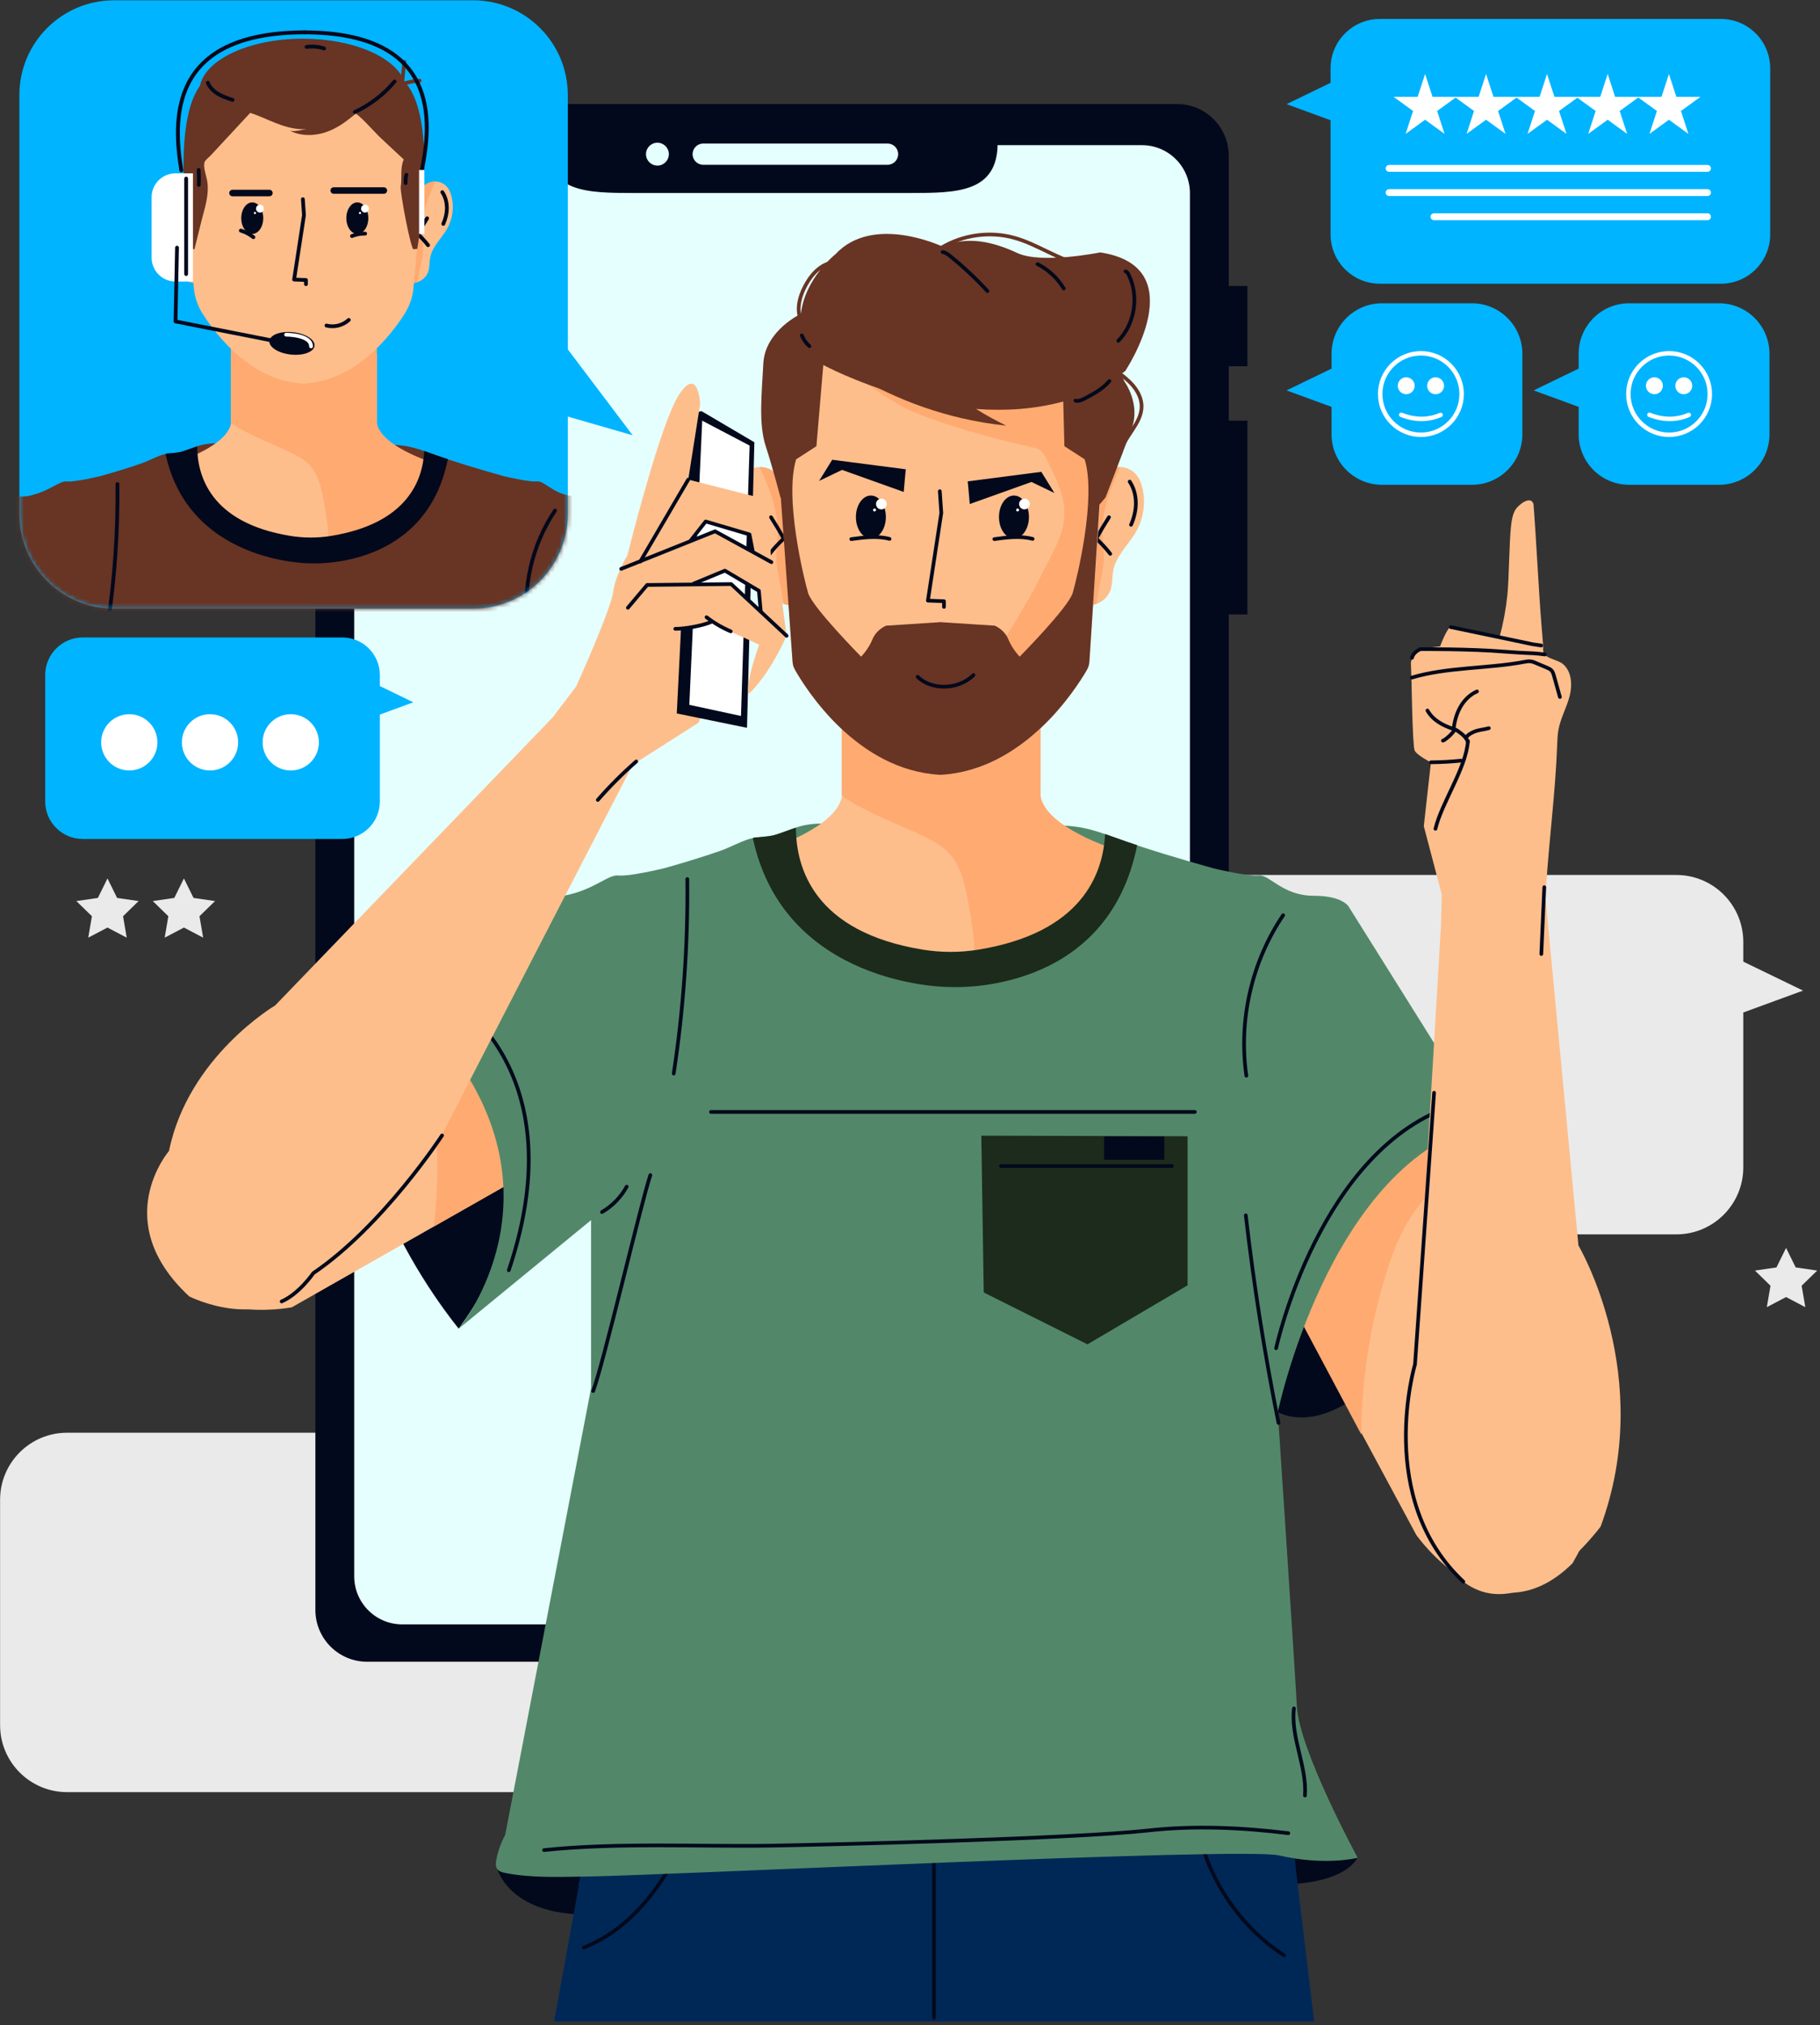 <?xml version="1.0" encoding="UTF-8"?> <svg xmlns="http://www.w3.org/2000/svg" width="418" height="465" viewBox="0 0 418 465" fill="none"><rect x="0" y="0" width="418" height="465" fill="#333333" stroke="none"/><path d="M414.107 227.464L400.383 220.816V216.296C400.383 207.8 393.495 200.912 384.999 200.912H278.701C270.205 200.912 263.317 207.8 263.317 216.296V268.055C263.317 276.551 270.205 283.439 278.701 283.439H384.999C393.495 283.439 400.383 276.551 400.383 268.055V232.486L414.107 227.464Z" fill="#EAEAEA"></path><path d="M150.81 355.537L137.085 348.889V344.369C137.085 335.873 130.197 328.985 121.701 328.985H15.403C6.908 328.985 0.02 335.873 0.02 344.369V396.127C0.02 404.623 6.908 411.511 15.403 411.511H121.702C130.198 411.511 137.086 404.623 137.086 396.127V360.558L150.81 355.537Z" fill="#EAEAEA"></path><path d="M410.208 286.552L412.417 291.029L417.358 291.747L413.783 295.232L414.627 300.153L410.208 297.83L405.788 300.153L406.632 295.232L403.057 291.747L407.998 291.029L410.208 286.552Z" fill="#EAEAEA"></path><path d="M24.686 201.708L26.895 206.186L31.836 206.903L28.261 210.388L29.105 215.309L24.686 212.986L20.266 215.309L21.11 210.388L17.535 206.903L22.476 206.186L24.686 201.708Z" fill="#EAEAEA"></path><path d="M42.24 201.708L44.449 206.186L49.39 206.903L45.815 210.388L46.659 215.309L42.24 212.986L37.821 215.309L38.664 210.388L35.089 206.903L40.03 206.186L42.24 201.708Z" fill="#EAEAEA"></path><path d="M286.499 65.662H278.414V84.097H286.499V65.662Z" fill="#03091C"></path><path d="M286.499 96.594H278.414V141.094H286.499V96.594Z" fill="#03091C"></path><path d="M270.317 381.144H84.329C77.998 381.144 72.865 376.011 72.865 369.68V35.781C72.865 29.45 77.997 24.317 84.329 24.317H270.317C276.648 24.317 281.781 29.45 281.781 35.781V369.68C281.781 376.012 276.648 381.144 270.317 381.144Z" fill="#03091C"></path><path d="M228.689 32.899C228.689 43.734 219.905 43.885 209.07 43.885H145.576C134.741 43.885 125.957 43.734 125.957 32.899H92.386C86.055 32.899 80.922 38.031 80.922 44.363V361.961C80.922 368.292 86.055 373.425 92.386 373.425H262.26C268.591 373.425 273.724 368.292 273.724 361.961V44.363C273.724 38.032 268.592 32.899 262.26 32.899H228.689Z" fill="#E5FEFE" stroke="#03091C" stroke-width="0.863" stroke-miterlimit="10" stroke-linecap="round" stroke-linejoin="round"></path><path d="M270.317 381.144H84.329C77.998 381.144 72.865 376.011 72.865 369.68V35.781C72.865 29.45 77.997 24.317 84.329 24.317H270.317C276.648 24.317 281.781 29.45 281.781 35.781V369.68C281.781 376.012 276.648 381.144 270.317 381.144Z" stroke="#03091C" stroke-width="0.863" stroke-miterlimit="10" stroke-linecap="round" stroke-linejoin="round"></path><path d="M203.841 37.84H161.509C160.16 37.84 159.067 36.747 159.067 35.398C159.067 34.049 160.161 32.956 161.509 32.956H203.841C205.19 32.956 206.283 34.049 206.283 35.398C206.283 36.746 205.19 37.84 203.841 37.84Z" fill="#E5FEFE"></path><path d="M153.617 35.398C153.617 36.849 152.441 38.026 150.989 38.026C149.538 38.026 148.361 36.85 148.361 35.398C148.361 33.947 149.537 32.771 150.989 32.771C152.441 32.77 153.617 33.947 153.617 35.398Z" fill="#E5FEFE"></path><path d="M295.478 23.912L305.589 19.015V15.685C305.589 9.426 310.663 4.352 316.922 4.352H395.23C401.489 4.352 406.563 9.426 406.563 15.685V53.815C406.563 60.074 401.489 65.148 395.23 65.148H316.922C310.663 65.148 305.589 60.074 305.589 53.815V27.611L295.478 23.912Z" fill="#00B4FF"></path><path d="M327.304 16.982L329.012 22.239H334.539L330.068 25.487L331.776 30.744L327.304 27.495L322.833 30.744L324.541 25.487L320.069 22.239H325.596L327.304 16.982Z" fill="white"></path><path d="M341.304 16.982L343.012 22.239H348.539L344.068 25.487L345.776 30.744L341.304 27.495L336.833 30.744L338.541 25.487L334.069 22.239H339.596L341.304 16.982Z" fill="white"></path><path d="M355.304 16.982L357.012 22.239H362.539L358.068 25.487L359.776 30.744L355.304 27.495L350.833 30.744L352.541 25.487L348.069 22.239H353.596L355.304 16.982Z" fill="white"></path><path d="M369.235 16.982L370.943 22.239H376.47L371.999 25.487L373.707 30.744L369.235 27.495L364.764 30.744L366.472 25.487L362 22.239H367.527L369.235 16.982Z" fill="white"></path><path d="M383.304 16.982L385.012 22.239H390.539L386.068 25.487L387.776 30.744L383.304 27.495L378.833 30.744L380.541 25.487L376.069 22.239H381.596L383.304 16.982Z" fill="white"></path><path d="M392.157 38.668H319.038" stroke="white" stroke-width="1.586" stroke-miterlimit="10" stroke-linecap="round" stroke-linejoin="round"></path><path d="M392.157 44.219H319.038" stroke="white" stroke-width="1.586" stroke-miterlimit="10" stroke-linecap="round" stroke-linejoin="round"></path><path d="M392.158 49.77H329.348" stroke="white" stroke-width="1.586" stroke-miterlimit="10" stroke-linecap="round" stroke-linejoin="round"></path><path d="M295.478 89.646L305.818 84.637V81.231C305.818 74.83 311.008 69.64 317.409 69.64H338.052C344.453 69.64 349.643 74.829 349.643 81.231V99.729C349.643 106.13 344.453 111.32 338.052 111.32H317.409C311.008 111.32 305.818 106.131 305.818 99.729V93.428L295.478 89.646Z" fill="#00B4FF"></path><path d="M316.987 90.481C316.987 95.646 321.174 99.833 326.34 99.833C331.505 99.833 335.692 95.646 335.692 90.481C335.692 85.316 331.505 81.129 326.34 81.129C321.174 81.128 316.987 85.316 316.987 90.481Z" stroke="white" stroke-width="1.025" stroke-miterlimit="10" stroke-linecap="round" stroke-linejoin="round"></path><path d="M330.859 95.276C328 96.5 325 96.5 321.82 95.25" stroke="white" stroke-width="1.025" stroke-miterlimit="10" stroke-linecap="round" stroke-linejoin="round"></path><path d="M327.771 88.58C327.771 89.653 328.641 90.523 329.714 90.523C330.787 90.523 331.656 89.653 331.656 88.58C331.656 87.507 330.787 86.637 329.714 86.637C328.641 86.637 327.771 87.507 327.771 88.58Z" fill="white"></path><path d="M321.023 88.58C321.023 89.653 321.893 90.523 322.966 90.523C324.039 90.523 324.909 89.653 324.909 88.58C324.909 87.507 324.039 86.637 322.966 86.637C321.893 86.637 321.023 87.507 321.023 88.58Z" fill="white"></path><path d="M352.231 89.646L362.572 84.637V81.231C362.572 74.83 367.761 69.64 374.163 69.64H394.806C401.207 69.64 406.397 74.829 406.397 81.231V99.729C406.397 106.131 401.208 111.32 394.806 111.32H374.163C367.762 111.32 362.572 106.131 362.572 99.729V93.428L352.231 89.646Z" fill="#00B4FF"></path><path d="M373.987 90.481C373.987 95.646 378.174 99.833 383.34 99.833C388.505 99.833 392.692 95.646 392.692 90.481C392.692 85.316 388.505 81.129 383.34 81.129C378.174 81.128 373.987 85.316 373.987 90.481Z" stroke="white" stroke-width="1.025" stroke-miterlimit="10" stroke-linecap="round" stroke-linejoin="round"></path><path d="M387.859 95.276C385 96.5 382 96.5 378.82 95.25" stroke="white" stroke-width="1.025" stroke-miterlimit="10" stroke-linecap="round" stroke-linejoin="round"></path><path d="M384.771 88.58C384.771 89.653 385.641 90.523 386.714 90.523C387.787 90.523 388.656 89.653 388.656 88.58C388.656 87.507 387.787 86.637 386.714 86.637C385.641 86.637 384.771 87.507 384.771 88.58Z" fill="white"></path><path d="M378.023 88.58C378.023 89.653 378.893 90.523 379.966 90.523C381.039 90.523 381.909 89.653 381.909 88.58C381.909 87.507 381.039 86.637 379.966 86.637C378.893 86.637 378.023 87.507 378.023 88.58Z" fill="white"></path><path d="M94.929 161.263L87.234 157.536V155.001C87.234 150.237 83.372 146.375 78.608 146.375H19.007C14.243 146.375 10.381 150.237 10.381 155.001V184.022C10.381 188.786 14.243 192.648 19.007 192.648H78.608C83.372 192.648 87.234 188.786 87.234 184.022V164.078L94.929 161.263Z" fill="#00B4FF"></path><path d="M36.155 170.457C36.155 174.025 33.262 176.918 29.694 176.918C26.126 176.918 23.233 174.025 23.233 170.457C23.233 166.889 26.126 163.996 29.694 163.996C33.262 163.997 36.155 166.889 36.155 170.457Z" fill="white"></path><path d="M54.697 170.457C54.697 174.025 51.804 176.918 48.236 176.918C44.668 176.918 41.775 174.025 41.775 170.457C41.775 166.889 44.668 163.996 48.236 163.996C51.805 163.997 54.697 166.889 54.697 170.457Z" fill="white"></path><path d="M73.241 170.457C73.241 174.025 70.348 176.918 66.78 176.918C63.212 176.918 60.319 174.025 60.319 170.457C60.319 166.889 63.212 163.996 66.78 163.996C70.348 163.997 73.241 166.889 73.241 170.457Z" fill="white"></path><path d="M130.408 80.225V21.823C130.408 9.807 120.667 0.066 108.652 0.066H26.206C14.19 0.066 4.45 9.807 4.45 21.823V118.01C4.45 130.026 14.191 139.767 26.206 139.767H108.652C120.668 139.767 130.408 130.026 130.408 118.01V95.655L145.301 99.948L130.408 80.225Z" fill="#00B4FF"></path><mask id="mask0_41_277" style="mask-type:luminance" maskUnits="userSpaceOnUse" x="4" y="0" width="142" height="140"><path d="M130.408 80.225V21.823C130.408 9.807 120.667 0.066 108.652 0.066H26.206C14.19 0.066 4.45 9.807 4.45 21.823V118.01C4.45 130.026 14.191 139.767 26.206 139.767H108.652C120.668 139.767 130.408 130.026 130.408 118.01V95.655L145.301 99.948L130.408 80.225Z" fill="white"></path></mask><g mask="url(#mask0_41_277)"><path d="M132.562 153.059V113.963C127.366 113.942 125.16 110.346 123.355 110.546C121.545 110.747 115.713 109.339 115.713 109.339C110.113 107.764 104.498 106.117 99.052 104.146C97.302 103.513 95.544 102.877 93.718 102.519C91.512 102.087 89.248 102.068 87 102.051C75.116 101.961 63.233 101.87 51.349 101.78C49.833 101.768 48.304 101.758 46.818 102.058C45.119 102.401 43.538 103.131 41.893 103.652C40.435 104.114 38.835 103.949 37.468 104.372C35.76 104.9 34.088 105.857 32.375 106.447C29.287 107.51 26.154 108.46 23.009 109.339C23.009 109.339 17.177 110.747 15.367 110.546C13.557 110.345 11.259 113.019 6.117 113.965C5.978 113.991 2.637 114.071 2.392 114.181L2.508 153.059H132.562Z" fill="#683424"></path><path d="M121.268 144.312C119.914 134.94 122.172 125.093 127.472 117.247" stroke="#03091C" stroke-width="0.87" stroke-miterlimit="10" stroke-linecap="round" stroke-linejoin="round"></path><path d="M26.973 111.148C27.097 122.116 26.33 133.094 24.682 143.938" stroke="#03091C" stroke-width="0.87" stroke-miterlimit="10" stroke-linecap="round" stroke-linejoin="round"></path><path d="M99.015 106.122C99.015 106.122 87.452 102.502 86.547 97.173V81.287L69.806 83.367L53.065 81.287V97.173C52.16 102.502 40.597 106.122 40.597 106.122C47.287 123.992 66.247 126.493 69.555 126.796V126.835C69.555 126.835 69.642 126.831 69.806 126.818C69.97 126.831 70.057 126.835 70.057 126.835V126.796C73.365 126.493 92.325 123.992 99.015 106.122Z" fill="#FDBE8B"></path><path d="M86.546 97.173V77.851C86.546 77.851 86.508 77.856 86.508 77.851L69.786 79.929L65.512 79.398C65.512 79.398 53.064 77.851 53.064 77.856L53.026 77.851V95.702V97.094C53.026 97.094 53.063 97.119 53.064 97.121C56.871 99.757 61.356 101.404 65.563 103.335C67.714 104.323 69.94 105.366 71.457 107.183C72.909 108.922 73.553 111.184 74.031 113.399C74.582 115.951 74.962 118.536 75.287 121.126C75.414 122.14 75.276 123.801 75.7 124.716C76.18 125.751 75.779 125.512 76.965 125.443C79.497 125.296 82.723 123.397 84.895 122.208C87.886 120.57 90.64 118.493 92.963 115.991C93.656 115.244 99.721 106.339 99.015 106.122C99.015 106.122 87.451 102.502 86.546 97.173Z" fill="#FFAA71"></path><path d="M99.552 41.694C100.656 41.568 101.81 41.994 102.568 42.807C103.2 43.484 103.545 44.382 103.751 45.285C104.306 47.713 103.923 50.343 102.698 52.512C101.446 54.729 99.335 56.538 98.829 59.034C98.6 60.16 98.722 61.354 98.338 62.437C97.796 63.965 96.187 65.044 94.567 64.967C94.737 60.46 94.945 55.955 95.191 51.452C95.364 48.32 95.257 42.183 99.552 41.694Z" fill="#FDBE8B"></path><path d="M96.957 52.898C96.95 52.585 96.955 52.273 96.967 51.961C97.109 48.39 98.504 44.97 100.004 41.675C99.853 41.672 99.702 41.677 99.551 41.694C95.257 42.182 95.363 48.32 95.191 51.45C94.944 55.953 94.736 60.458 94.567 64.965C95.05 64.988 95.528 64.898 95.981 64.735C96.184 63.28 96.469 61.83 96.761 60.395C96.955 59.444 97.151 58.489 97.201 57.519C97.247 56.641 97.172 55.764 97.093 54.887C97.035 54.225 96.973 53.562 96.957 52.898Z" fill="#FFAA71"></path><path d="M98.094 50.132C97.381 51.249 96.699 52.386 96.049 53.541C96.021 53.591 95.992 53.645 95.995 53.702C95.999 53.782 96.062 53.845 96.12 53.9C96.912 54.642 97.645 55.447 98.31 56.304" stroke="#03091C" stroke-width="0.87" stroke-miterlimit="10" stroke-linecap="round" stroke-linejoin="round"></path><path d="M101.586 44.125C102.289 45.179 102.625 46.457 102.631 47.724C102.637 48.991 102.324 50.247 101.816 51.408" stroke="#03091C" stroke-width="0.87" stroke-miterlimit="10" stroke-linecap="round" stroke-linejoin="round"></path><path d="M39.93 41.694C38.826 41.568 37.672 41.994 36.914 42.807C36.282 43.484 35.937 44.382 35.731 45.285C35.176 47.713 35.559 50.343 36.784 52.512C38.035 54.729 40.147 56.538 40.653 59.034C40.882 60.16 40.759 61.354 41.144 62.437C41.686 63.965 43.295 65.044 44.915 64.967C44.745 60.46 44.537 55.955 44.29 51.452C44.118 48.32 44.224 42.183 39.93 41.694Z" fill="#FDBE8B"></path><path d="M42.526 52.898C42.532 52.585 42.528 52.273 42.516 51.961C42.373 48.39 40.978 44.97 39.478 41.675C39.63 41.672 39.781 41.677 39.931 41.694C44.225 42.182 44.12 48.32 44.291 51.45C44.538 55.953 44.746 60.458 44.916 64.965C44.434 64.988 43.956 64.898 43.502 64.735C43.3 63.28 43.014 61.83 42.722 60.395C42.529 59.444 42.333 58.489 42.282 57.519C42.236 56.641 42.312 55.764 42.389 54.887C42.447 54.225 42.51 53.562 42.526 52.898Z" fill="#FFAA71"></path><path d="M41.387 50.132C42.101 51.249 42.782 52.386 43.432 53.541C43.46 53.591 43.489 53.645 43.486 53.702C43.482 53.782 43.419 53.845 43.361 53.9C42.569 54.642 41.836 55.447 41.171 56.304" stroke="#03091C" stroke-width="0.87" stroke-miterlimit="10" stroke-linecap="round" stroke-linejoin="round"></path><path d="M37.897 44.125C37.194 45.179 36.858 46.457 36.852 47.724C36.846 48.991 37.159 50.247 37.667 51.408" stroke="#03091C" stroke-width="0.87" stroke-miterlimit="10" stroke-linecap="round" stroke-linejoin="round"></path><path d="M96.81 44.134C96.81 26.892 84.689 12.914 69.738 12.914C54.787 12.914 42.666 26.892 42.666 44.134C42.666 45.411 42.74 46.668 42.87 47.905L44.515 66.113C44.707 68.241 45.408 70.287 46.561 72.086C49.892 77.284 57.783 87.336 69.361 88.061V88.108C69.488 88.105 69.612 88.09 69.738 88.085C69.865 88.091 69.988 88.105 70.115 88.108V88.061C81.693 87.336 89.584 77.284 92.915 72.086C94.068 70.287 94.769 68.242 94.961 66.113L96.606 47.905C96.735 46.668 96.81 45.412 96.81 44.134Z" fill="#FDBE8B"></path><path d="M80.103 73.467C78.753 74.716 76.752 75.217 74.973 74.752" stroke="#03091C" stroke-width="0.87" stroke-miterlimit="10" stroke-linecap="round" stroke-linejoin="round"></path><path d="M60.462 50.092C60.462 52.091 59.331 53.712 57.936 53.712C56.541 53.712 55.41 52.091 55.41 50.092C55.41 48.093 56.541 46.472 57.936 46.472C59.331 46.472 60.462 48.093 60.462 50.092Z" fill="#03091C"></path><path d="M60.613 47.905C60.613 48.405 60.208 48.81 59.708 48.81C59.208 48.81 58.803 48.405 58.803 47.905C58.803 47.405 59.208 47 59.708 47C60.207 47 60.613 47.405 60.613 47.905Z" fill="white"></path><path d="M58.803 48.91C58.803 49.049 58.691 49.161 58.552 49.161C58.413 49.161 58.301 49.048 58.301 48.91C58.301 48.771 58.414 48.659 58.552 48.659C58.69 48.659 58.803 48.772 58.803 48.91Z" fill="white"></path><path d="M82.067 53.712C83.462 53.712 84.593 52.091 84.593 50.092C84.593 48.093 83.462 46.472 82.067 46.472C80.672 46.472 79.541 48.093 79.541 50.092C79.541 52.091 80.672 53.712 82.067 53.712Z" fill="#03091C"></path><path d="M84.745 47.905C84.745 48.405 84.34 48.81 83.84 48.81C83.34 48.81 82.935 48.405 82.935 47.905C82.935 47.405 83.34 47 83.84 47C84.34 47 84.745 47.405 84.745 47.905Z" fill="white"></path><path d="M82.935 48.91C82.935 49.049 82.822 49.161 82.684 49.161C82.545 49.161 82.433 49.048 82.433 48.91C82.433 48.771 82.546 48.659 82.684 48.659C82.823 48.659 82.935 48.772 82.935 48.91Z" fill="white"></path><path d="M69.561 45.743L69.813 49.413L67.55 64.194L70.265 64.294V65.25" stroke="#03091C" stroke-width="0.87" stroke-miterlimit="10" stroke-linecap="round" stroke-linejoin="round"></path><path d="M92.896 18.756C90.836 13.138 81.169 8.884 69.547 8.884C57.262 8.884 47.156 13.636 45.916 19.729C38.94 29.331 43.798 57.149 43.798 57.149L44.657 57.235C45.179 55.133 45.701 53.03 46.222 50.928C46.993 47.822 48.121 44.712 47.576 41.501C47.386 40.381 46.574 38.216 47.01 37.162C47.21 36.68 48.044 36.067 48.409 35.674C49.636 34.352 50.863 33.03 52.089 31.707C53.879 29.778 55.668 27.849 57.458 25.92C61 26.99 65.132 29.667 69.548 29.667C73.857 29.667 77.894 27.019 81.379 25.996C82.044 25.801 86.347 30.644 86.902 31.163C88.845 32.982 90.776 34.821 92.736 36.619C91.867 38.443 92.351 40.844 92.035 42.846C91.837 44.102 94.366 57.295 94.969 57.234L95.828 57.148C95.828 57.148 101.044 27.267 92.896 18.756Z" fill="#683424"></path><path d="M66.429 29.919C69.094 31.371 72.411 31.266 75.253 30.199C77.223 29.46 78.993 28.296 80.618 26.973C80.998 26.663 82.537 25.673 81.513 25.38C81.07 25.253 79.144 26.62 78.663 26.843C76.724 27.742 74.699 28.457 72.625 28.975C71.374 29.287 67.604 30.559 66.429 29.919Z" fill="#683424"></path><path d="M91.95 20.189C92.25 19.892 92.311 19.436 92.355 19.016C92.523 17.422 92.691 15.828 92.859 14.235" stroke="#683424" stroke-width="0.87" stroke-miterlimit="10" stroke-linecap="round" stroke-linejoin="round"></path><path d="M91.877 19.482C93.313 18.939 94.831 18.616 96.363 18.527" stroke="#683424" stroke-width="0.87" stroke-miterlimit="10" stroke-linecap="round" stroke-linejoin="round"></path><path d="M81.49 25.729C85 24.093 88.144 21.678 90.629 18.709" stroke="#03091C" stroke-width="0.87" stroke-miterlimit="10" stroke-linecap="round" stroke-linejoin="round"></path><path d="M47.733 18.991C48.171 20.101 49.083 20.973 50.109 21.582C51.135 22.192 52.28 22.568 53.414 22.939" stroke="#03091C" stroke-width="0.87" stroke-miterlimit="10" stroke-linecap="round" stroke-linejoin="round"></path><path d="M70.406 10.776C71.754 10.586 73.144 10.708 74.438 11.128" stroke="#03091C" stroke-width="0.87" stroke-miterlimit="10" stroke-linecap="round" stroke-linejoin="round"></path><path d="M45.628 39.025C45.693 40.169 45.705 41.317 45.664 42.462" stroke="#03091C" stroke-width="0.87" stroke-miterlimit="10" stroke-linecap="round" stroke-linejoin="round"></path><path d="M93.343 40.146C93.164 40.756 93.104 41.401 93.17 42.033" stroke="#03091C" stroke-width="0.87" stroke-miterlimit="10" stroke-linecap="round" stroke-linejoin="round"></path><path d="M80.839 54.202C81.794 53.81 82.83 53.619 83.861 53.644" stroke="#03091C" stroke-width="0.87" stroke-miterlimit="10" stroke-linecap="round" stroke-linejoin="round"></path><path d="M55.316 52.953C56.358 53.276 57.341 53.791 58.2 54.464" stroke="#03091C" stroke-width="0.87" stroke-miterlimit="10" stroke-linecap="round" stroke-linejoin="round"></path><path d="M76.647 43.751H88.16" stroke="#03091C" stroke-width="1.5" stroke-miterlimit="10" stroke-linecap="round" stroke-linejoin="round"></path><path d="M61.875 44.324H53.401" stroke="#03091C" stroke-width="1.5" stroke-miterlimit="10" stroke-linecap="round" stroke-linejoin="round"></path><path d="M71.379 129.351C72.594 129.415 97.872 130.431 102.851 105.434C101.602 105.018 100.357 104.592 99.123 104.145C98.564 103.943 98.003 103.744 97.44 103.55C97.103 110.383 93.453 120.236 76.011 123.06C72.9 123.564 69.727 123.55 66.617 123.039C48.365 120.036 45.305 109.3 45.289 102.488C44.172 102.848 43.082 103.297 41.963 103.651C40.997 103.957 39.971 103.99 38.99 104.099C38.7 104.135 38.411 104.053 38.023 104.247C43.316 128.91 70.171 129.415 71.379 129.351Z" fill="#03091C"></path><path d="M40.313 64.649H44.321V39.801H40.313C37.278 39.801 34.817 42.262 34.817 45.297V59.152C34.817 62.188 37.278 64.649 40.313 64.649Z" fill="white"></path><path d="M40.657 56.862L40.313 73.81L66.421 78.962" stroke="#03091C" stroke-width="0.87" stroke-miterlimit="10" stroke-linecap="round" stroke-linejoin="round"></path><path d="M61.873 78.283C61.719 79.698 63.913 81.097 66.773 81.409C69.633 81.721 72.077 80.827 72.232 79.412C72.386 77.998 70.192 76.598 67.332 76.286C64.471 75.975 62.027 76.868 61.873 78.283Z" fill="#03091C"></path><path d="M42.752 41.003V62.931" stroke="#03091C" stroke-width="0.87" stroke-miterlimit="10" stroke-linecap="round" stroke-linejoin="round"></path><path d="M65.711 76.844C65.711 76.844 71.436 76.844 71.436 79.535" stroke="white" stroke-width="0.87" stroke-miterlimit="10" stroke-linecap="round" stroke-linejoin="round"></path><path d="M96.879 39.126C99.167 27.942 101.076 7.43 69.798 7.43" stroke="#03091C" stroke-width="0.891" stroke-miterlimit="10" stroke-linecap="round" stroke-linejoin="round"></path><path d="M97.46 39.036H96.25V53.713H97.46V39.036Z" fill="white"></path><path d="M41.651 39.126C39.848 27.942 38.344 7.43 70.106 7.43" stroke="#03091C" stroke-width="0.891" stroke-miterlimit="10" stroke-linecap="round" stroke-linejoin="round"></path></g><path d="M114.174 428.959C114.174 428.959 116.859 440.662 137.67 439.567L138.765 428.066C138.765 428.066 121.894 423.28 114.174 428.959Z" fill="#03091C"></path><path d="M311.82 426.423C311.82 426.423 309.629 432.858 292.789 432.721L292.652 424.369L311.82 426.423Z" fill="#03091C"></path><path d="M294.496 402.84C294.496 403.456 301.827 464.176 301.827 464.176H127.264L138.765 400.992L294.496 402.84Z" fill="#002857"></path><path d="M296.41 413.764L138.326 411.991L132.789 432.954C133.094 432.95 133.399 432.944 133.704 432.94C151.788 432.712 252.829 433.268 265.386 431.014C273.693 429.523 284.836 426.121 293.311 428.077C294.459 428.342 296.501 428.547 297.568 428.719C296.489 420.759 296.41 414.01 296.41 413.764Z" fill="#002857"></path><path d="M214.502 425.352V463.342" stroke="#03091C" stroke-width="0.848" stroke-miterlimit="10" stroke-linecap="round" stroke-linejoin="round"></path><path d="M274.141 412.254C274.632 426.879 282.652 441.051 294.938 449.002" stroke="#03091C" stroke-width="0.848" stroke-miterlimit="10" stroke-linecap="round" stroke-linejoin="round"></path><path d="M158.093 417.621C158.163 420.125 157.126 422.517 156.007 424.758C151.224 434.33 144.051 443.308 134.083 447.198" stroke="#03091C" stroke-width="0.848" stroke-miterlimit="10" stroke-linecap="round" stroke-linejoin="round"></path><path d="M292.946 323.937C292.946 323.937 303.332 331.372 319.214 313.573L304.222 290.767C304.222 290.767 297.738 306.686 292.946 323.937Z" fill="#03091C"></path><path d="M341.121 258.261C341.121 258.261 338.238 267.449 334.27 270.695L330.061 261.676C330.061 261.676 333.542 257.971 341.121 258.261Z" fill="#03091C"></path><path d="M105.357 305.085C105.357 305.085 65.585 257.357 93.035 230.331C93.035 230.331 142.465 253.605 105.357 305.085Z" fill="#03091C"></path><path d="M133.188 262.562L67.041 300.176C67.041 300.176 42.515 305.168 35.843 286.084C33.455 279.252 36.655 271.261 43.158 267.058L97.082 232.2L130.155 212.435C130.157 212.434 169.293 216.802 133.188 262.562Z" fill="#FDBE8B"></path><path d="M130.157 212.434L97.084 232.199L95.427 233.27C100.041 248.883 101.475 265.443 99.659 281.628L133.189 262.562C169.293 216.802 130.157 212.434 130.157 212.434Z" fill="#FFAA71"></path><path d="M306.892 253.332C306.892 253.332 287.998 275.512 295.939 297.965L325.262 352.421C325.262 352.421 342.513 377.339 361.133 358.993C361.133 358.993 367.647 348.333 370.284 334.723C371.152 330.24 370.323 325.593 368.047 321.635L326.88 253.606C326.88 253.606 317.844 241.01 306.892 253.332Z" fill="#FDBE8B"></path><path d="M322.73 281.621C325.475 276.698 329.352 272.505 333.38 268.562C333.826 268.126 334.277 267.692 334.732 267.261L326.88 253.606C326.88 253.606 317.844 241.01 306.891 253.332C306.891 253.332 287.997 275.512 295.938 297.965L312.647 329.389C312.675 318.192 314.384 305.985 317.551 295.153C318.91 290.507 320.373 285.848 322.73 281.621Z" fill="#FFAA71"></path><path d="M129.454 205.687C136.456 204.4 139.586 200.758 142.05 201.032C144.514 201.306 152.455 199.389 152.455 199.389C156.738 198.192 161.003 196.898 165.209 195.451C167.542 194.648 169.818 193.345 172.144 192.626C174.005 192.05 176.183 192.274 178.169 191.645C180.409 190.936 182.562 189.942 184.875 189.475C186.898 189.066 188.98 189.08 191.045 189.096C207.227 189.219 223.408 189.342 239.59 189.465C242.651 189.488 245.733 189.514 248.738 190.102C251.225 190.589 253.619 191.455 256.001 192.317C263.417 195.001 271.062 197.245 278.687 199.389C278.687 199.389 286.628 201.306 289.092 201.032C291.556 200.758 294.568 205.687 301.688 205.687C308.807 205.687 309.903 208.425 309.903 208.425L341.119 258.261L338.928 258.535C304.974 268.94 293.473 324.253 293.473 324.253C293.473 324.253 297.306 381.684 297.854 391.815C298.402 401.946 311.819 426.591 311.819 426.591C311.819 426.591 304.426 428.508 293.747 426.043C285.272 424.087 152.225 430.677 134.141 430.905C128.1 430.981 122 431.237 116.071 430.075C115.358 429.935 114.578 429.729 114.173 429.126C113.789 428.553 113.861 427.797 113.985 427.119C114.353 425.102 115.044 423.144 116.023 421.343L135.751 318.777V280.168L105.356 305.086C105.356 305.086 128.357 277.704 105.63 244.297C105.63 244.297 99.606 234.987 93.034 230.332C93.034 230.332 125.74 206.37 129.454 205.687Z" fill="#528869"></path><path d="M272.755 260.908V295.136L249.754 308.69L225.931 296.779L225.383 260.771L272.755 260.908Z" fill="#1C2B1C"></path><path d="M229.902 267.754H269.164" stroke="#03091C" stroke-width="0.848" stroke-miterlimit="10" stroke-linecap="round" stroke-linejoin="round"></path><path d="M267.415 260.977H253.587V266.317H267.415V260.977Z" fill="#03091C"></path><path d="M286.252 247.009C284.409 234.248 287.482 220.839 294.7 210.155" stroke="#03091C" stroke-width="0.848" stroke-miterlimit="10" stroke-linecap="round" stroke-linejoin="round"></path><path d="M286.122 279.067C287.957 295.054 290.463 310.964 293.633 326.74" stroke="#03091C" stroke-width="0.848" stroke-miterlimit="10" stroke-linecap="round" stroke-linejoin="round"></path><path d="M149.368 269.828C147.221 276.233 138.615 313.084 136.229 319.404" stroke="#03091C" stroke-width="0.848" stroke-miterlimit="10" stroke-linecap="round" stroke-linejoin="round"></path><path d="M138.254 278.315C140.627 276.931 142.614 274.892 143.937 272.484" stroke="#03091C" stroke-width="0.848" stroke-miterlimit="10" stroke-linecap="round" stroke-linejoin="round"></path><path d="M157.853 201.851C158.022 216.786 156.978 231.734 154.734 246.5" stroke="#03091C" stroke-width="0.848" stroke-miterlimit="10" stroke-linecap="round" stroke-linejoin="round"></path><path d="M297.178 392.284C296.395 398.991 300.178 405.548 299.711 412.284" stroke="#03091C" stroke-width="0.848" stroke-miterlimit="10" stroke-linecap="round" stroke-linejoin="round"></path><path d="M293.085 309.58C293.085 309.58 303.031 263.438 334.248 253.682" stroke="#03091C" stroke-width="0.848" stroke-miterlimit="10" stroke-linecap="round" stroke-linejoin="round"></path><path d="M101.25 227.592C101.25 227.592 133.014 243.748 116.858 291.667" stroke="#03091C" stroke-width="0.848" stroke-miterlimit="10" stroke-linecap="round" stroke-linejoin="round"></path><path d="M163.281 255.32H274.422" stroke="#03091C" stroke-width="0.848" stroke-miterlimit="10" stroke-linecap="round" stroke-linejoin="round"></path><path d="M124.96 424.818C141.952 423.045 160.608 424.055 176.858 423.805C189.318 423.613 246.664 422.204 263.593 420.327C274.319 419.138 285.177 419.636 295.891 420.938" stroke="#03091C" stroke-width="0.848" stroke-miterlimit="10" stroke-linecap="round" stroke-linejoin="round"></path><path d="M175.093 107.279C173.589 107.108 172.018 107.688 170.986 108.794C170.126 109.716 169.656 110.939 169.375 112.168C168.62 115.474 169.141 119.055 170.808 122.009C172.512 125.028 175.387 127.491 176.077 130.889C176.388 132.422 176.222 134.048 176.745 135.522C177.484 137.603 179.674 139.072 181.88 138.966C181.649 132.829 181.365 126.695 181.03 120.563C180.796 116.3 180.941 107.943 175.093 107.279Z" fill="#FDBE8B"></path><path d="M178.627 122.534C178.637 122.107 178.63 121.682 178.613 121.259C178.42 116.396 176.52 111.74 174.477 107.253C174.683 107.249 174.889 107.256 175.093 107.279C180.941 107.944 180.796 116.301 181.03 120.564C181.366 126.696 181.649 132.83 181.88 138.967C181.222 138.999 180.571 138.876 179.954 138.653C179.678 136.672 179.29 134.698 178.891 132.744C178.627 131.449 178.36 130.148 178.291 128.828C178.229 127.632 178.33 126.439 178.437 125.245C178.52 124.341 178.605 123.439 178.627 122.534Z" fill="#FFAA71"></path><path d="M177.077 118.768C178.048 120.289 178.977 121.837 179.861 123.41C179.899 123.478 179.939 123.551 179.935 123.63C179.93 123.739 179.844 123.825 179.765 123.899C178.687 124.91 177.689 126.005 176.783 127.173" stroke="#03091C" stroke-width="0.848" stroke-miterlimit="10" stroke-linecap="round" stroke-linejoin="round"></path><path d="M172.323 110.589C171.366 112.024 170.909 113.764 170.901 115.489C170.893 117.214 171.319 118.925 172.011 120.506" stroke="#03091C" stroke-width="0.848" stroke-miterlimit="10" stroke-linecap="round" stroke-linejoin="round"></path><path d="M145.336 175.566L160.43 165.948L169.569 142.125L150.675 141.92L143.898 174.368L145.336 175.566Z" fill="#FDBE8B"></path><path d="M171.563 167.122L155.437 163.823L158.873 94.84L161.131 94.413L173.256 101.551L171.563 167.122Z" fill="#03091C"></path><path d="M161.278 96.598L158.316 161.844L170.182 164.402L172.163 102.311L161.278 96.598Z" fill="white"></path><path d="M178.742 131.617L177.099 128.742L176.414 114.777L158.068 110.122L160.806 92.734C160.806 92.734 160.395 83.972 156.014 90.543C151.633 97.115 144.103 127.509 144.103 127.509C144.103 127.509 141.365 131.89 140.817 135.998C140.269 140.105 132.329 157.63 132.329 157.63L127.093 164.514C127.096 164.52 127.11 164.535 127.116 164.543L63.188 230.878C63.188 230.878 43.199 242.652 38.818 264.285C38.818 264.285 24.853 280.441 43.473 297.691C43.473 297.691 61.272 306.727 71.129 293.31C71.129 293.31 93.309 276.88 98.511 266.475C103.714 256.07 145.335 175.565 145.335 175.565L144.941 175.268C146.899 170.837 150.051 163.704 150.058 163.688C150.143 163.496 150.135 163.2 150.167 162.995C150.263 162.384 150.36 161.773 150.456 161.161C150.896 158.371 151.335 155.581 151.775 152.79C151.976 151.515 152.177 150.239 152.378 148.964C152.448 148.519 152.518 148.075 152.588 147.63C152.612 147.477 152.646 147.323 152.661 147.169C152.673 147.042 152.616 146.744 152.64 146.672C152.882 145.98 153.427 145.444 153.955 144.937C154.199 144.703 154.45 144.464 154.759 144.325C155.085 144.178 155.45 144.152 155.807 144.124C158.249 143.932 160.672 143.511 163.036 142.869C163.185 142.828 163.342 142.787 163.493 142.822C163.609 142.849 163.71 142.919 163.808 142.986C165.229 143.964 166.745 144.628 168.325 145.288C170.362 146.14 172.352 147.126 174.36 148.043C174.36 148.043 170.937 157.49 172.032 159.27C172.032 159.27 176.413 155.436 180.658 145.99L178.742 131.617ZM162.073 119.74L172.136 122.718L173.098 127.165L164.252 121.921L158.479 124.463L162.073 119.74ZM167.926 134.116L159.538 134.316L166.488 131.036L174.292 135.657L174.475 140.461L167.926 134.116Z" fill="#FDBE8B"></path><path d="M144.206 139.558L148.622 134.321L167.926 134.116L180.659 145.993" stroke="#03091C" stroke-width="0.848" stroke-miterlimit="10" stroke-linecap="round" stroke-linejoin="round"></path><path d="M162.27 141.727C163.977 143.04 165.852 144.136 167.834 144.979" stroke="#03091C" stroke-width="0.848" stroke-miterlimit="10" stroke-linecap="round" stroke-linejoin="round"></path><path d="M155.092 144.395C157.3 144.398 161.135 143.718 163.179 142.883" stroke="#03091C" stroke-width="0.848" stroke-miterlimit="10" stroke-linecap="round" stroke-linejoin="round"></path><path d="M142.666 130.625L164.23 121.999L177.168 129.085" stroke="#03091C" stroke-width="0.848" stroke-miterlimit="10" stroke-linecap="round" stroke-linejoin="round"></path><path d="M147.055 128.942L158.07 110.122" stroke="#03091C" stroke-width="0.848" stroke-miterlimit="10" stroke-linecap="round" stroke-linejoin="round"></path><path d="M158.602 124.154L162.074 119.74L172.137 122.718L172.856 126.415" stroke="#03091C" stroke-width="0.848" stroke-miterlimit="10" stroke-linecap="round" stroke-linejoin="round"></path><path d="M159.302 134.013L166.49 131.036L174.294 135.656L174.726 140.419" stroke="#03091C" stroke-width="0.848" stroke-miterlimit="10" stroke-linecap="round" stroke-linejoin="round"></path><path d="M101.525 260.725C101.525 260.725 87.94 281.522 71.959 292.345C71.959 292.345 68.73 297.075 64.685 298.843" stroke="#03091C" stroke-width="0.848" stroke-miterlimit="10" stroke-linecap="round" stroke-linejoin="round"></path><path d="M146.126 174.848C142.994 177.592 140.044 180.544 137.302 183.678" stroke="#03091C" stroke-width="0.848" stroke-miterlimit="10" stroke-linecap="round" stroke-linejoin="round"></path><path d="M354.849 205.579C354.812 205.668 354.768 205.753 354.715 205.834C354.058 206.831 350.297 206.005 349.086 205.959C346.385 205.857 343.683 205.754 340.982 205.652C337.689 205.527 334.396 205.403 331.103 205.278L327.006 189.704L328.64 175.059C328.64 175.059 325.361 173.419 324.89 172.295C324.419 171.171 324.188 156.62 324.188 156.62L324.043 152.239C324.043 152.239 324.29 148.54 328.323 148.7L330.746 148.425C330.746 148.425 332.349 144.051 333.227 144.001C336.979 144.252 340.755 145.466 344.408 146.28C345.26 143.122 345.86 139.895 346.199 136.641C346.574 133.038 346.631 124.407 347.036 120.807C347.18 119.528 347.379 118.221 348.007 117.097C348.58 116.072 351.473 113.616 352.193 115.705C352.789 123.093 353.386 135.481 353.982 142.869C354.124 144.629 354.266 146.388 354.408 148.148C354.445 148.608 354.343 149.606 354.541 150.001C355.158 151.233 357.837 151.53 358.937 152.454C360.984 154.171 361.165 157.299 360.486 159.883C359.806 162.467 358.447 164.851 357.949 167.476C357.722 168.67 357.678 169.89 357.634 171.105C357.226 182.224 355.697 193.338 355.047 204.446C355.022 204.828 354.994 205.228 354.849 205.579Z" fill="#FDBE8B"></path><path d="M335.546 174.66C333.252 174.893 331.289 175.016 328.658 175.041" stroke="#03091C" stroke-width="0.848" stroke-miterlimit="10" stroke-linecap="round" stroke-linejoin="round"></path><path d="M336.655 169.425C337.066 168.774 337.649 168.452 338.342 168.115C339.46 167.571 340.755 167.552 341.949 167.205" stroke="#03091C" stroke-width="0.848" stroke-miterlimit="10" stroke-linecap="round" stroke-linejoin="round"></path><path d="M337.112 170.301C336.701 169.199 335.684 168.458 334.72 167.784C334.451 167.596 334.172 167.459 333.851 167.385C334.065 165.625 334.528 163.877 335.406 162.336C336.284 160.796 337.597 159.472 339.224 158.767" stroke="#03091C" stroke-width="0.848" stroke-miterlimit="10" stroke-linecap="round" stroke-linejoin="round"></path><path d="M327.839 163.149C328.45 164.238 329.374 165.132 330.416 165.819C331.459 166.506 332.621 166.994 333.807 167.384" stroke="#03091C" stroke-width="0.848" stroke-miterlimit="10" stroke-linecap="round" stroke-linejoin="round"></path><path d="M324.257 155.586C332.272 153.175 341.715 153.548 349.942 152.006C350.494 151.903 351.057 151.789 351.612 151.872C352.008 151.931 352.381 152.088 352.75 152.243C353.578 152.592 354.406 152.941 355.235 153.29C355.637 153.46 356.054 153.639 356.345 153.963C356.65 154.302 356.782 154.758 356.905 155.197C357.358 156.812 357.81 158.426 358.263 160.041" stroke="#03091C" stroke-width="0.848" stroke-miterlimit="10" stroke-linecap="round" stroke-linejoin="round"></path><path d="M354.787 150.28C353.725 150.14 352.788 150.044 352.223 150.022C350.1 149.939 347.537 149.798 345.419 149.622C337.731 148.985 326.277 149.054 326.277 149.054C326.277 149.054 324.656 149.602 324.286 151.052" stroke="#03091C" stroke-width="0.848" stroke-miterlimit="10" stroke-linecap="round" stroke-linejoin="round"></path><path d="M329.679 190.305C331.142 184.217 336.709 176.413 337.137 170.166" stroke="#03091C" stroke-width="0.848" stroke-miterlimit="10" stroke-linecap="round" stroke-linejoin="round"></path><path d="M331.4 170.067C331.564 170.029 331.708 169.934 331.845 169.838C332.682 169.25 333.422 168.525 334.027 167.699" stroke="#03091C" stroke-width="0.848" stroke-miterlimit="10" stroke-linecap="round" stroke-linejoin="round"></path><path d="M333.227 143.999L351.981 147.929L353.983 148.227" stroke="#03091C" stroke-width="0.848" stroke-miterlimit="10" stroke-linecap="round" stroke-linejoin="round"></path><path d="M362.522 285.993L354.757 204.176C354.843 204.089 354.927 203.985 355.012 203.888L331.179 203.471L330.954 212.521L324.986 313.291C319.224 326.823 327.07 349.95 327.07 349.95C341.737 385.816 367.615 350.529 367.615 350.529C380.362 316.046 362.522 285.993 362.522 285.993Z" fill="#FDBE8B"></path><path d="M329.365 250.918L324.985 313.291C324.985 313.291 315.727 344.146 336.091 363.194" stroke="#03091C" stroke-width="0.848" stroke-miterlimit="10" stroke-linecap="round" stroke-linejoin="round"></path><path d="M354.678 203.722C354.45 208.833 354.223 213.944 353.995 219.055" stroke="#03091C" stroke-width="0.848" stroke-miterlimit="10" stroke-linecap="round" stroke-linejoin="round"></path><path d="M255.95 195.008C255.95 195.008 240.205 190.079 238.973 182.823V161.19L216.177 164.023L193.381 161.19V182.822C192.149 190.078 176.404 195.007 176.404 195.007C185.513 219.34 211.33 222.745 215.835 223.158V223.211C215.835 223.211 215.953 223.205 216.177 223.187C216.401 223.205 216.519 223.211 216.519 223.211V223.158C221.024 222.746 246.841 219.34 255.95 195.008Z" fill="#FDBE8B"></path><path d="M238.973 182.822V161.19C238.973 161.19 238.921 161.197 238.921 161.19L216.151 164.019L210.331 163.296C210.331 163.296 193.382 161.19 193.382 161.196L193.33 161.189V180.819V182.715C193.33 182.715 193.38 182.749 193.382 182.751C198.566 186.34 204.673 188.583 210.402 191.213C213.331 192.558 216.362 193.978 218.427 196.452C220.404 198.82 221.281 201.901 221.932 204.916C222.683 208.391 223.199 211.911 223.642 215.437C223.815 216.818 223.626 219.08 224.204 220.326C224.857 221.735 224.311 221.409 225.927 221.316C229.374 221.116 233.768 218.531 236.725 216.911C240.798 214.68 244.548 211.853 247.71 208.446C248.654 207.429 256.912 195.303 255.952 195.008C255.95 195.008 240.205 190.079 238.973 182.822Z" fill="#FFAA71"></path><path d="M256.682 107.279C258.186 107.108 259.756 107.688 260.789 108.794C261.649 109.716 262.12 110.939 262.401 112.168C263.156 115.474 262.634 119.055 260.967 122.009C259.263 125.028 256.389 127.491 255.699 130.889C255.388 132.422 255.554 134.048 255.031 135.522C254.292 137.603 252.102 139.072 249.896 138.966C250.127 132.829 250.41 126.695 250.746 120.563C250.98 116.3 250.835 107.943 256.682 107.279Z" fill="#FDBE8B"></path><path d="M253.148 122.534C253.138 122.107 253.147 121.682 253.163 121.259C253.356 116.396 255.255 111.74 257.298 107.253C257.092 107.249 256.886 107.256 256.682 107.279C250.834 107.944 250.98 116.301 250.746 120.564C250.41 126.696 250.127 132.83 249.896 138.967C250.554 138.999 251.205 138.876 251.822 138.653C252.098 136.672 252.486 134.698 252.884 132.744C253.148 131.449 253.414 130.148 253.483 128.828C253.545 127.632 253.445 126.439 253.337 125.245C253.256 124.341 253.17 123.439 253.148 122.534Z" fill="#FFAA71"></path><path d="M254.698 118.768C253.727 120.289 252.798 121.837 251.914 123.41C251.876 123.478 251.836 123.551 251.84 123.63C251.845 123.739 251.931 123.825 252.01 123.899C253.088 124.91 254.086 126.005 254.992 127.173" stroke="#03091C" stroke-width="0.848" stroke-miterlimit="10" stroke-linecap="round" stroke-linejoin="round"></path><path d="M259.452 110.589C260.409 112.024 260.866 113.764 260.874 115.489C260.882 117.214 260.456 118.925 259.765 120.506" stroke="#03091C" stroke-width="0.848" stroke-miterlimit="10" stroke-linecap="round" stroke-linejoin="round"></path><path d="M252.949 110.601C252.949 87.123 236.445 68.09 216.086 68.09C195.727 68.09 179.222 87.123 179.222 110.601C179.222 112.34 179.323 114.051 179.499 115.736L182.097 152.907C182.097 152.907 194.239 176.563 215.572 177.898V177.962C215.746 177.957 215.913 177.938 216.086 177.93C216.258 177.938 216.426 177.957 216.599 177.962V177.898C237.932 176.563 250.074 152.907 250.074 152.907L252.672 115.736C252.848 114.051 252.949 112.341 252.949 110.601Z" fill="#FDBE8B"></path><path d="M222.421 68.985C218.187 68.876 214.629 72.011 211.053 74.294C204.124 78.718 195.828 80.966 187.613 80.644C192.448 83.831 197.283 87.019 202.117 90.206C203.98 91.434 205.848 92.665 207.837 93.675C209.786 94.665 211.838 95.435 213.896 96.174C221.427 98.878 228.976 100.851 236.757 102.645C237.542 102.827 238.353 103.02 238.994 103.508C239.693 104.04 240.105 104.858 240.493 105.646C241.846 108.393 243.208 111.164 243.98 114.128C245.653 120.554 242.691 125.089 239.898 130.662C236.962 136.521 233.672 142.202 230.051 147.665C224.717 155.713 224.273 166.801 224.228 176.226C240.525 170.606 249.638 152.872 249.638 152.872L252.236 115.701C252.412 114.017 252.513 112.306 252.513 110.567C252.513 105.831 251.837 101.094 250.464 96.56C247.9 88.089 242.865 80.281 235.75 74.938C232.392 72.416 228.599 70.478 224.559 69.319C223.827 69.108 223.115 69.003 222.421 68.985Z" fill="#FFAA71"></path><path d="M257.456 85.91C257.78 85.678 258.104 85.448 258.424 85.204C258.424 85.204 274.443 61.244 252.674 57.959C252.674 57.959 239.257 60.697 233.643 58.096C228.03 55.495 222.279 54.126 216.392 56.59C216.392 56.59 200.51 49.06 191.885 58.37C191.885 58.37 184.903 63.847 183.944 72.061C183.944 72.061 175.729 75.895 175.318 83.425C174.907 90.955 174.223 97.39 175.866 102.456C177.509 107.522 179.289 114.367 179.289 114.367L179.327 114.187L182.024 151.9C182.073 152.587 182.27 153.25 182.611 153.848C185.127 158.274 196.797 176.857 215.879 177.914V177.931C215.914 177.929 215.947 177.924 215.982 177.923C216.017 177.925 216.05 177.93 216.085 177.931V177.914C235.125 176.86 246.997 158.363 249.6 153.885C249.959 153.268 250.164 152.578 250.21 151.866L252.517 115.869L253.908 114.23C253.908 114.23 257.878 103.962 259.932 98.348C261.986 92.735 258.289 87.669 258.289 87.669L257.456 85.91ZM246.377 136.135C245.419 139.421 234.192 150.785 234.192 150.785C234.192 150.785 232.549 149.142 231.591 146.815C230.633 144.488 228.442 143.666 228.442 143.666L216.257 142.88V142.845L215.983 142.863L215.709 142.845V142.88L203.524 143.666C203.524 143.666 201.333 144.488 200.375 146.815C199.417 149.142 197.774 150.785 197.774 150.785C197.774 150.785 186.547 139.421 185.589 136.135C184.631 132.849 180.112 114.366 182.851 105.467L187.506 102.455L189.087 83.807C189.087 83.807 217.797 99.409 244.197 92.191L244.462 102.455L249.117 105.467C251.853 114.367 247.335 132.85 246.377 136.135Z" fill="#683424"></path><path d="M246.998 91.995C247.772 92.195 248.564 91.81 249.27 91.435C251.28 90.367 253.335 89.243 254.795 87.496" stroke="#03091C" stroke-width="0.848" stroke-miterlimit="10" stroke-linecap="round" stroke-linejoin="round"></path><path d="M216.501 57.877C217.205 58.001 217.798 58.459 218.353 58.91C221.351 61.344 224.173 63.995 226.788 66.837" stroke="#03091C" stroke-width="0.848" stroke-miterlimit="10" stroke-linecap="round" stroke-linejoin="round"></path><path d="M238.292 60.643C240.77 61.9 242.883 63.866 244.315 66.247" stroke="#03091C" stroke-width="0.848" stroke-miterlimit="10" stroke-linecap="round" stroke-linejoin="round"></path><path d="M258.501 62.303C258.836 62.394 259.038 62.726 259.194 63.036C261.653 67.928 260.666 74.33 256.846 78.253" stroke="#03091C" stroke-width="0.848" stroke-miterlimit="10" stroke-linecap="round" stroke-linejoin="round"></path><path d="M184.15 77.024C184.531 77.965 185.135 78.816 185.899 79.486" stroke="#03091C" stroke-width="0.848" stroke-miterlimit="10" stroke-linecap="round" stroke-linejoin="round"></path><path d="M210.765 155.416C213.849 158.5 220.086 158.5 223.58 155.006" stroke="#03091C" stroke-width="0.848" stroke-miterlimit="10" stroke-linecap="round" stroke-linejoin="round"></path><path d="M203.456 118.714C203.456 121.436 201.916 123.643 200.016 123.643C198.116 123.643 196.576 121.436 196.576 118.714C196.576 115.992 198.116 113.785 200.016 113.785C201.916 113.785 203.456 115.991 203.456 118.714Z" fill="#03091C"></path><path d="M203.66 115.736C203.66 116.417 203.108 116.968 202.428 116.968C201.748 116.968 201.196 116.416 201.196 115.736C201.196 115.056 201.748 114.504 202.428 114.504C203.108 114.503 203.66 115.055 203.66 115.736Z" fill="white"></path><path d="M201.197 117.105C201.197 117.294 201.044 117.447 200.855 117.447C200.666 117.447 200.513 117.294 200.513 117.105C200.513 116.916 200.666 116.763 200.855 116.763C201.043 116.762 201.197 116.916 201.197 117.105Z" fill="white"></path><path d="M195.513 123.793C198.436 123.393 201.449 122.997 204.303 123.744" stroke="#03091C" stroke-width="0.848" stroke-miterlimit="10" stroke-linecap="round" stroke-linejoin="round"></path><path d="M236.315 118.714C236.315 121.436 234.775 123.643 232.875 123.643C230.975 123.643 229.435 121.436 229.435 118.714C229.435 115.992 230.975 113.785 232.875 113.785C234.774 113.785 236.315 115.991 236.315 118.714Z" fill="#03091C"></path><path d="M236.52 115.736C236.52 116.417 235.968 116.968 235.288 116.968C234.608 116.968 234.056 116.416 234.056 115.736C234.056 115.056 234.608 114.504 235.288 114.504C235.968 114.503 236.52 115.055 236.52 115.736Z" fill="white"></path><path d="M234.055 117.105C234.055 117.294 233.902 117.447 233.713 117.447C233.524 117.447 233.371 117.294 233.371 117.105C233.371 116.916 233.524 116.763 233.713 116.763C233.902 116.762 234.055 116.916 234.055 117.105Z" fill="white"></path><path d="M228.372 123.793C231.295 123.393 234.308 122.997 237.162 123.744" stroke="#03091C" stroke-width="0.848" stroke-miterlimit="10" stroke-linecap="round" stroke-linejoin="round"></path><path d="M215.845 112.792L216.188 117.789L213.107 137.915L216.804 138.052V139.353" stroke="#03091C" stroke-width="0.848" stroke-miterlimit="10" stroke-linecap="round" stroke-linejoin="round"></path><path d="M242.167 113.203L239.155 108.343L222.246 110.533C222.314 110.875 222.725 115.736 222.725 115.736L236.896 110.671L242.167 113.203Z" fill="#03091C"></path><path d="M188.121 110.43L191.133 105.57L208.042 107.761C207.974 108.103 207.563 112.964 207.563 112.964L193.392 107.899L188.121 110.43Z" fill="#03091C"></path><path d="M231.081 97.738C226.7 95.514 222.2 93.199 218.998 89.472C218.807 89.25 218.617 89.02 218.367 88.868C218.069 88.687 217.714 88.634 217.369 88.584C209.876 87.481 202.486 85.685 195.323 83.226C194.138 82.819 189.018 79.996 188.232 80.594C192.615 84.548 198.405 87.562 203.713 90.064C209.203 92.652 214.968 94.657 220.88 96.028C224.24 96.805 227.649 97.379 231.081 97.738Z" fill="#683424"></path><path d="M216.223 56.877C221.165 53.908 227.335 53.061 232.894 54.589C238.315 56.078 243.026 59.665 248.528 60.816C248.963 60.907 249.587 60.854 249.632 60.412" stroke="#683424" stroke-width="0.848" stroke-miterlimit="10" stroke-linecap="round" stroke-linejoin="round"></path><path d="M256.501 85.266C257.85 86.293 259.212 87.331 260.295 88.636C261.378 89.94 262.174 91.553 262.193 93.248C262.24 97.324 258.037 100.264 257.246 104.262" stroke="#683424" stroke-width="0.848" stroke-miterlimit="10" stroke-linecap="round" stroke-linejoin="round"></path><path d="M184.258 74.045C182.749 71.584 183.529 68.353 184.866 65.795C185.964 63.695 187.502 61.699 189.668 60.736C192.775 59.355 196.383 60.377 199.765 60.022" stroke="#683424" stroke-width="0.848" stroke-miterlimit="10" stroke-linecap="round" stroke-linejoin="round"></path><path d="M218.32 226.638C219.974 226.725 254.395 228.108 261.175 194.071C259.474 193.504 257.779 192.925 256.099 192.316C255.338 192.04 254.574 191.77 253.807 191.506C253.348 200.81 248.377 214.227 224.628 218.072C220.392 218.758 216.071 218.74 211.837 218.043C186.985 213.954 182.817 199.336 182.796 190.06C181.275 190.551 179.791 191.161 178.267 191.644C176.952 192.06 175.555 192.106 174.219 192.254C173.824 192.303 173.431 192.192 172.903 192.456C180.108 226.037 216.675 226.724 218.32 226.638Z" fill="#1C2B1C"></path></svg> 